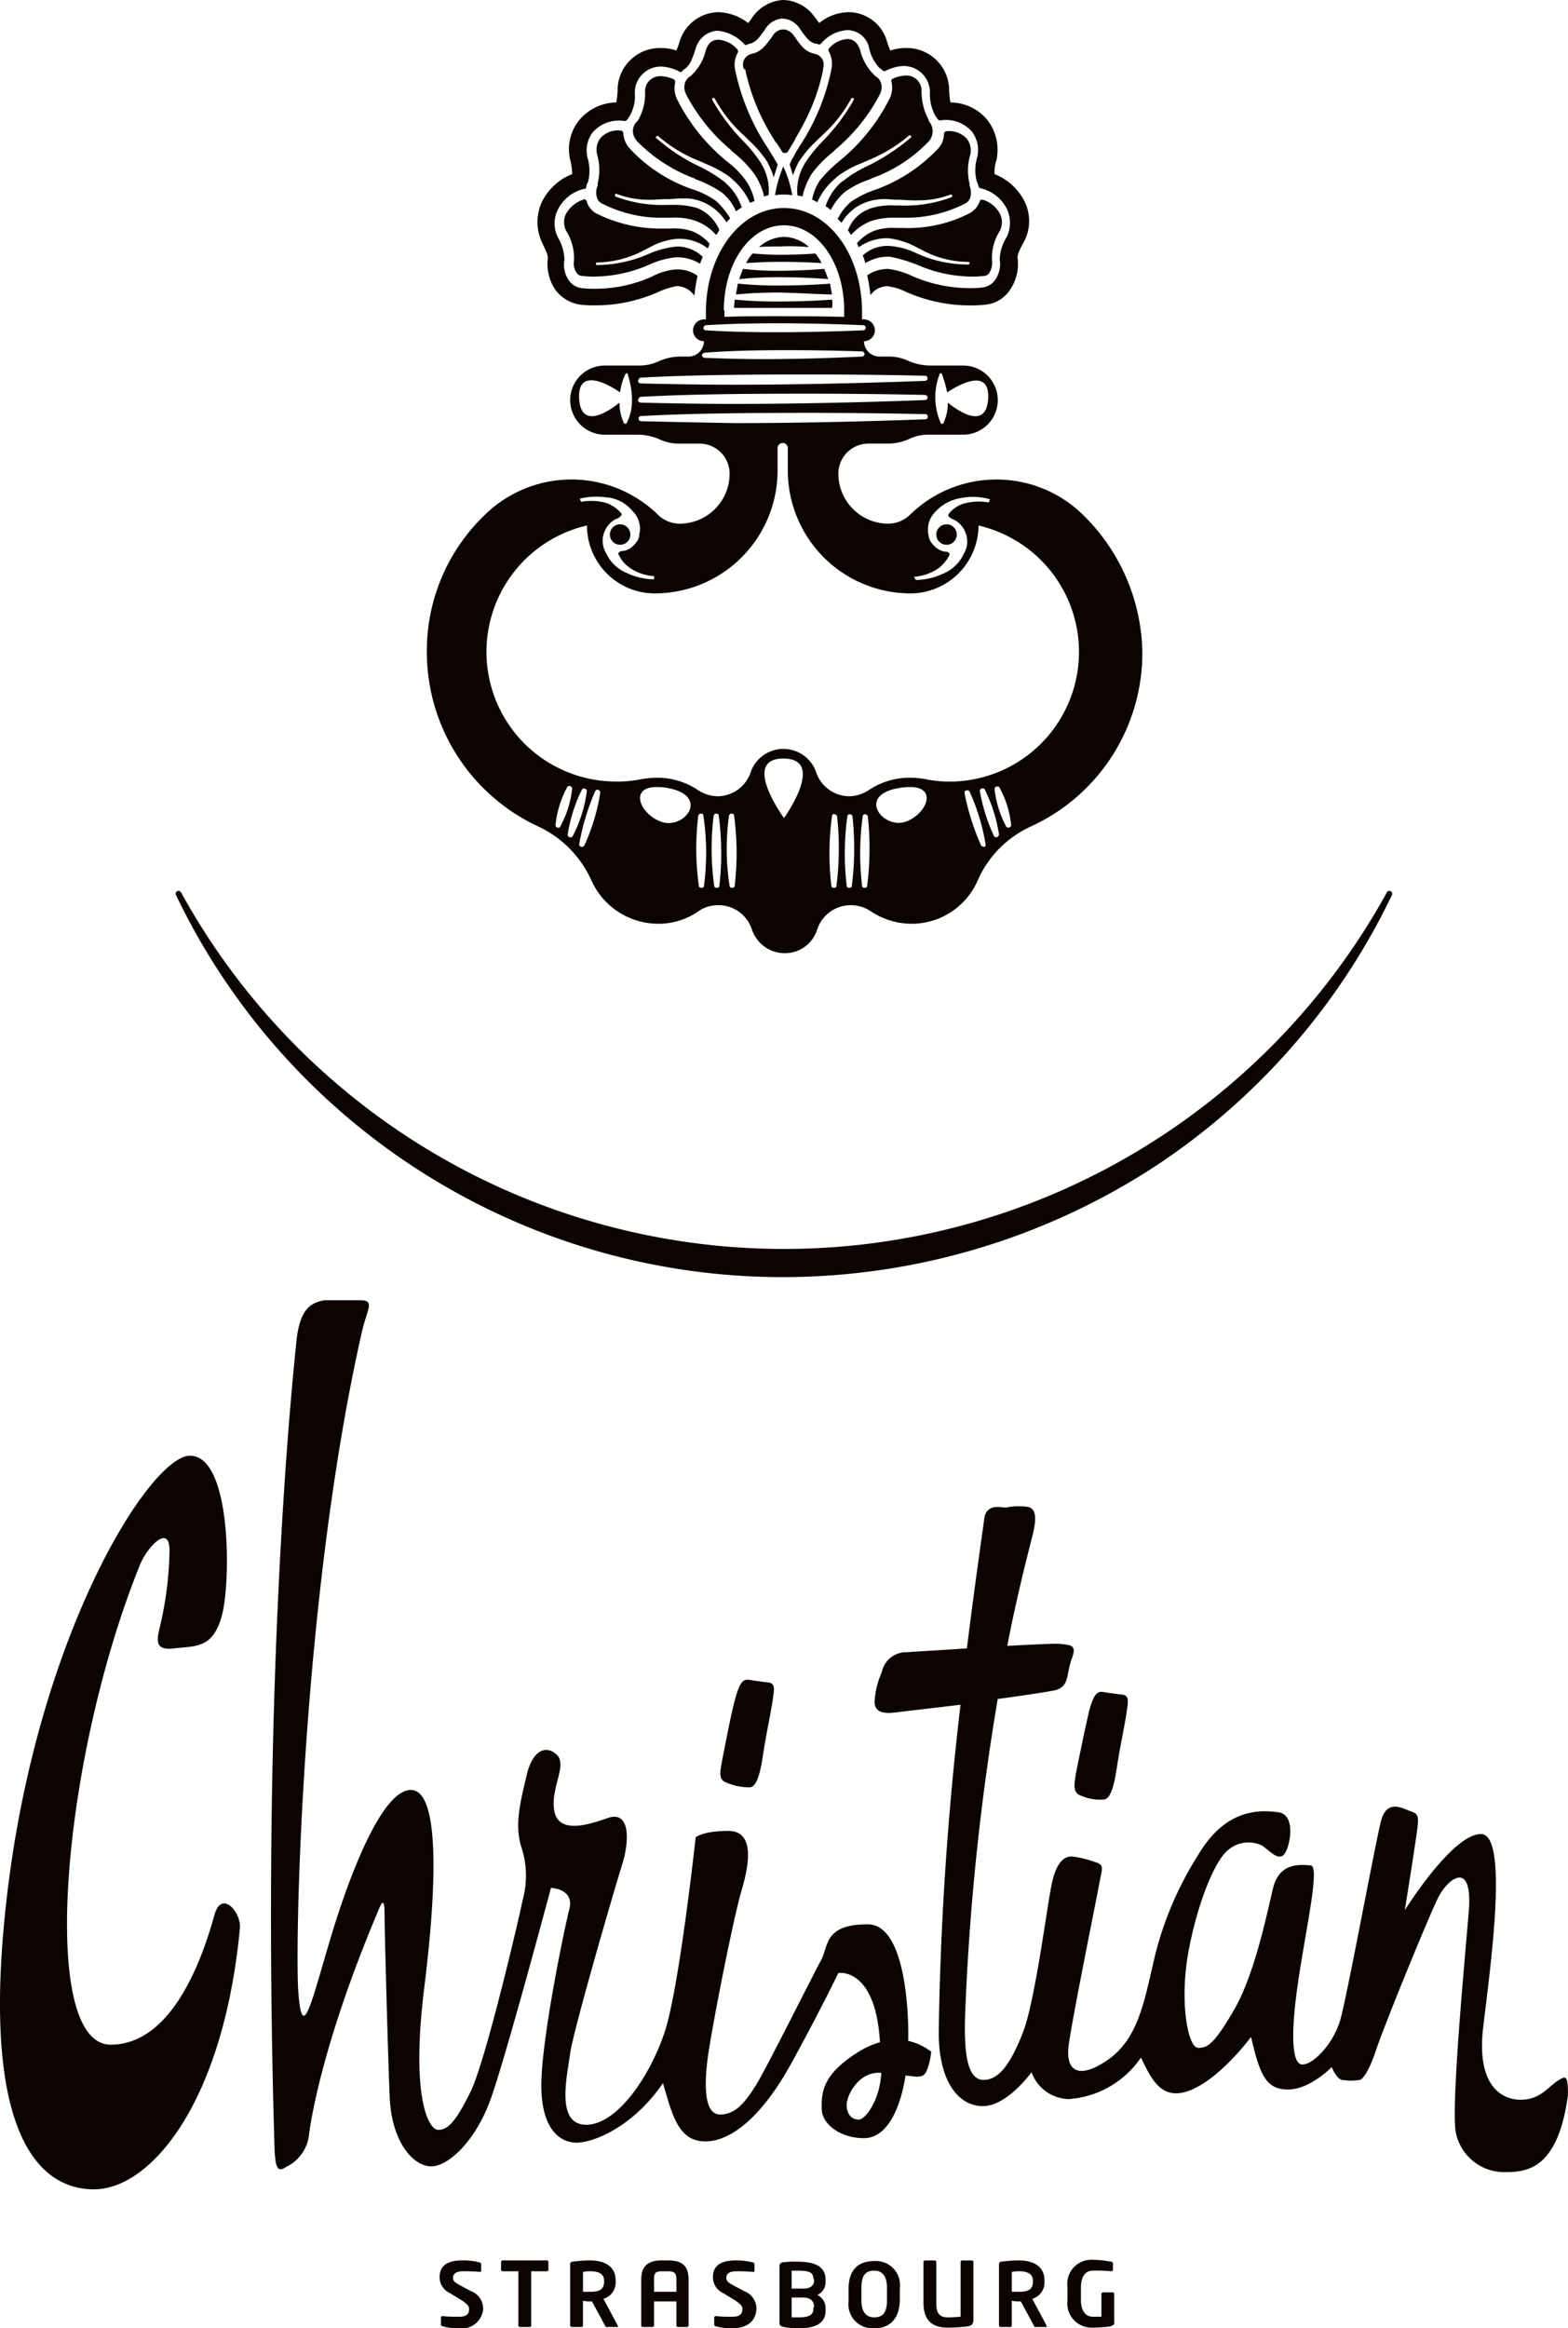 <svg xmlns="http://www.w3.org/2000/svg" viewBox="112 1943 150.987 224.151"><defs><style>.a{fill:#0c0400;}</style></defs><g transform="translate(111.987 1943.1)"><g transform="translate(42.345 217.456)"><path class="a" d="M70.549,359.533a5.549,5.549,0,0,1-1.541-.185.2.2,0,0,1-.185-.185v-.616a.163.163,0,0,1,.185-.185h0a12.885,12.885,0,0,0,1.541.062c.74,0,.986-.246.986-.74,0-.308-.185-.493-.74-.863l-1.109-.678A1.676,1.676,0,0,1,68.7,354.6c0-.924.555-1.6,2.157-1.6a6.2,6.2,0,0,1,1.664.185.2.2,0,0,1,.185.185v.616a.133.133,0,0,1-.123.123h0a15.022,15.022,0,0,0-1.664-.062c-.616,0-.924.247-.924.616,0,.308.123.431.678.74l1.048.555a1.808,1.808,0,0,1,1.171,1.726A2.05,2.05,0,0,1,70.549,359.533Z" transform="translate(-68.7 -352.938)"/><path class="a" d="M82.676,354.048H81.2v5.177a.163.163,0,0,1-.185.185h-.863a.163.163,0,0,1-.185-.185v-5.177H78.485a.163.163,0,0,1-.185-.185v-.678a.163.163,0,0,1,.185-.185h4.191a.163.163,0,0,1,.185.185v.678A.163.163,0,0,1,82.676,354.048Z" transform="translate(-72.383 -352.938)"/><path class="a" d="M93.661,359.41H92.613c-.123,0-.123-.062-.185-.185l-1.233-2.28h-.123a2.762,2.762,0,0,1-.74-.062v2.342a.163.163,0,0,1-.185.185h-.863a.163.163,0,0,1-.185-.185V353.37a.226.226,0,0,1,.247-.247A12.285,12.285,0,0,1,91.011,353c1.294,0,2.465.493,2.465,1.911v.062A1.643,1.643,0,0,1,92.3,356.7l1.356,2.527v.062C93.784,359.41,93.722,359.41,93.661,359.41Zm-1.294-4.437q0-.924-1.294-.924a2.762,2.762,0,0,0-.74.062v1.911h.74c.863,0,1.294-.247,1.294-.986Z" transform="translate(-76.527 -352.938)"/><path class="a" d="M104.637,359.41h-.863a.163.163,0,0,1-.185-.185v-2.28h-2.157v2.28a.163.163,0,0,1-.185.185h-.863a.163.163,0,0,1-.185-.185v-4.376c0-1.418.8-1.849,1.972-1.849h.616c1.171,0,1.972.37,1.972,1.849v4.376C104.761,359.348,104.7,359.41,104.637,359.41Zm-1.048-4.561c0-.616-.185-.8-.8-.8h-.616c-.616,0-.74.185-.74.8v1.171h2.157Z" transform="translate(-80.786 -352.938)"/><path class="a" d="M113.249,359.533a5.549,5.549,0,0,1-1.541-.185.2.2,0,0,1-.185-.185v-.616a.163.163,0,0,1,.185-.185h0a12.885,12.885,0,0,0,1.541.062c.74,0,.986-.246.986-.74,0-.308-.185-.493-.74-.863l-1.109-.678a1.676,1.676,0,0,1-.986-1.541c0-.924.555-1.6,2.157-1.6a6.2,6.2,0,0,1,1.664.185.2.2,0,0,1,.185.185v.616a.133.133,0,0,1-.123.123h0a15.023,15.023,0,0,0-1.664-.062c-.616,0-.924.247-.924.616,0,.308.123.431.678.74l1.048.555a1.808,1.808,0,0,1,1.171,1.726C115.529,358.608,114.975,359.533,113.249,359.533Z" transform="translate(-85.084 -352.938)"/><path class="a" d="M123.711,359.61a7.223,7.223,0,0,1-1.479-.123c-.308-.062-.431-.123-.431-.431v-5.362c0-.308.123-.431.37-.431a7.942,7.942,0,0,1,1.418-.062c1.541,0,2.65.431,2.65,1.726v.185a1.337,1.337,0,0,1-.8,1.294,1.373,1.373,0,0,1,.8,1.294v.123C126.3,359.117,125.251,359.61,123.711,359.61Zm1.356-4.746c0-.616-.37-.8-1.479-.8h-.616v1.726h1.109c.8,0,1.048-.37,1.048-.8v-.123Zm.062,2.712c0-.493-.247-.924-1.048-.924h-1.109v1.911h.678c1.109,0,1.418-.308,1.418-.863v-.123Z" transform="translate(-89.074 -353.015)"/><path class="a" d="M135.065,359.571a2.324,2.324,0,0,1-2.465-2.65V355.75c0-1.911,1.048-2.65,2.465-2.65a2.324,2.324,0,0,1,2.465,2.65v1.171C137.469,358.77,136.483,359.571,135.065,359.571Zm1.233-3.883c0-1.109-.431-1.664-1.233-1.664-.863,0-1.233.493-1.233,1.664v1.171c0,1.109.431,1.664,1.233,1.664.863,0,1.233-.493,1.233-1.664Z" transform="translate(-93.218 -352.977)"/><path class="a" d="M148.553,359.348a15.66,15.66,0,0,1-1.911.123c-1.356,0-2.342-.555-2.342-2.4v-3.883a.163.163,0,0,1,.185-.185h.863a.163.163,0,0,1,.185.185v3.883c0,.986.247,1.418,1.171,1.418.37,0,.863-.062,1.171-.062v-5.239a.163.163,0,0,1,.185-.185h.863a.163.163,0,0,1,.185.185v5.608C149.046,359.225,148.861,359.286,148.553,359.348Z" transform="translate(-97.707 -352.938)"/><path class="a" d="M160.661,359.41h-1.048c-.123,0-.123-.062-.185-.185l-1.233-2.28h-.123a2.762,2.762,0,0,1-.74-.062v2.342a.163.163,0,0,1-.185.185h-.863a.163.163,0,0,1-.185-.185V353.37a.226.226,0,0,1,.247-.247,12.285,12.285,0,0,1,1.664-.123c1.294,0,2.465.493,2.465,1.911v.062A1.643,1.643,0,0,1,159.3,356.7l1.356,2.527v.062C160.722,359.41,160.722,359.41,160.661,359.41Zm-1.294-4.437q0-.924-1.294-.924a2.762,2.762,0,0,0-.74.062v1.911h.74c.863,0,1.294-.247,1.294-.986Z" transform="translate(-102.235 -352.938)"/><path class="a" d="M170.929,359.31a12.328,12.328,0,0,1-1.849.123,2.335,2.335,0,0,1-2.28-2.65V355.55a2.316,2.316,0,0,1,2.342-2.65,10.054,10.054,0,0,1,1.849.185.163.163,0,0,1,.185.185v.555a.163.163,0,0,1-.185.185h0a13.517,13.517,0,0,0-1.787-.062c-.555,0-1.109.431-1.109,1.6v1.233c0,1.233.616,1.6,1.109,1.6h.863v-2.157a.163.163,0,0,1,.185-.185h.863a.163.163,0,0,1,.185.185v2.9C171.053,359.248,170.991,359.31,170.929,359.31Z" transform="translate(-106.34 -352.9)"/></g><path class="a" d="M18.309,227.3c-3.821,0-14.668,17.072-17.626,42.4-2.465,21.139,2.219,28.227,8.382,28.227,5.423,0,12.449-8.259,14.052-25.145.123-1.541-1.787-3.759-2.465-1.233C19.665,275.064,16.83,284,10.667,284,3.7,284,5.921,256.513,13.5,237.777c.678-1.664,2.9-4.068,2.835-1.233a34.153,34.153,0,0,1-.863,6.964c-.308,1.356-.74,2.588,1.294,2.342s3.759.062,4.622-3.2S22.315,227.3,18.309,227.3Z" transform="translate(0 -87.252)"/><g transform="translate(26.107 125.072)"><path class="a" d="M99.821,263.09c-4.253,0-3.759,2.1-4.5,3.451S90.145,276.772,89.1,278.5c-1.048,1.664-1.972,2.9-3.513,2.9s-1.6-2.9-1.048-6.348,2.342-12.573,3.143-15.284,1.171-5.67-1.294-5.67-3.143.616-3.143.616-1.6,14.73-3.02,18.859c-1.418,4.191-4.561,8.813-7.519,8.813s-1.849-4.622-1.541-6.9c.308-2.219,4.253-15.777,4.992-18.119s.8-5.3-1.418-4.5-4.746,1.418-5.115-.74,1.294-4.376.247-5.362-2.342-.431-2.9,1.972-1.171,4.561-.555,6.779a8.8,8.8,0,0,1,.185,5.177c-.678,3.2-3.636,15.593-4.992,18.428-1.356,2.773-2.157,3.759-3.143,3.759s-2.65-3.266-1.356-13.682,1.418-19.044-1.294-19.044-5.793,7.827-7.7,14.175S45.34,274.8,44.97,269.376c-.308-5.423.431-38.026,6.1-63.171.555-2.465,1.356-3.2-.185-3.2H47.5c-1.356.247-2.4.863-2.712,4.068s-3.451,32.233-2.1,77.408c.062,1.911.247,2.589,1.109,1.972a3.9,3.9,0,0,0,2.219-3.143c.247-1.911,1.541-9.429,6.656-21.509.308-.8.616-1.356.616.246s.308,13.127.493,17.626,2.342,6.718,4.006,6.718,4.253-2.465,5.67-6.348c1.418-3.821,5.855-20.461,5.855-20.461s2.219.062,1.787,1.972c-.493,1.911-2.65,12.326-2.712,16.825s1.849,5.732,3.39,5.732,5.362-1.417,8.32-5.732c.863,2.9,1.418,5.608,4.068,5.608s5.608-2.65,8.259-7.457,4.561-8.752,4.561-8.752,3.575-.616,4.006,6.656a9.33,9.33,0,0,0-1.849.8c-3.883,2.342-3.759,4.191-3.759,5.67.062,1.479,1.849,2.773,4.068,2.773s3.513-2.835,4.006-6.04c1.418.185,1.787.247,2.1-.616a7.189,7.189,0,0,0,.37-1.664,5.61,5.61,0,0,0-2.219-1.048C103.766,273.136,103.766,263.09,99.821,263.09Zm-.863,18.8c-.678,0-1.171-.493-1.171-1.418s1.171-3.266,3.328-3.082C100.992,280.038,99.575,281.887,98.959,281.887Z" transform="translate(-42.352 -203)"/><path class="a" d="M113.2,272.218a5.572,5.572,0,0,0,2.219.431c.555-.062.924-.986,1.233-3.02.308-2.1.863-4.561.986-5.67.185-1.109.062-1.356-.555-1.417s-1.787-.247-1.787-.247c-.555-.062-.863.247-1.294,1.787s-1.048,4.869-1.294,6.1C112.584,271.047,112.275,271.91,113.2,272.218Z" transform="translate(-69.289 -225.749)"/><path class="a" d="M168.512,274.18a4.5,4.5,0,0,0,2.219.37c.555-.062.924-.986,1.233-3.02.308-2.1.863-4.561.986-5.67.185-1.109.062-1.356-.555-1.418s-1.787-.247-1.787-.247c-.555-.062-.863.247-1.294,1.787-.37,1.541-1.048,4.869-1.294,6.1C167.9,273.009,167.65,273.872,168.512,274.18Z" transform="translate(-90.52 -226.478)"/><path class="a" d="M202.387,290.54c-.924.616-1.664,1.787-3.513,1.787s-4.191-1.356-3.636-6.718c.616-5.362,2.588-18.859-.185-18.859s-7.334,7.334-7.334,7.334,1.109-6.9,1.233-8.074-.062-1.233-.74-1.479-2.219-1.171-2.773.924-3.266,16.887-3.944,19.229c-.678,2.28-2.589,4.253-3.636,4.253-.986,0-1.171-2.712-.431-7.827s2.157-11.278,1.233-11.34-3.02-.37-3.636,2.219-1.787,8.32-3.759,11.71-2.588,3.636-3.451,3.636c-.924,0-1.787-4.068-.986-8.936.863-4.93,2.65-9.245,3.944-10.169a2.99,2.99,0,0,1,3.2-.37c.74.493,1.356,1.294,1.972.986s1.479-3.883-.37-4.191c-1.849-.247-5.115-.37-7.765,4.129a32.792,32.792,0,0,0-4.376,10.662c-.863,3.759-1.541,7.088-4.253,9s-4.191,1.294-3.821-1.417,2.712-14.237,2.958-15.593.493-1.726-.37-1.972a10.071,10.071,0,0,0-2.28-.555c-.616,0-1.479.308-1.972,2.773s-1.6,11.278-2.773,14.237-2.28,4.5-3.759,4.5-1.911-2.219-1.787-6.163a236.229,236.229,0,0,1,3.143-30.507c2.712-.37,5.115-.74,5.608-.863,1.294-.431.986-1.418,1.479-2.9.555-1.418.062-1.418-1.048-1.541-.431-.062-2.588.062-5.115.185.616-3.266,1.418-6.656,2.28-10.046.431-1.6.74-3.143-.308-3.328a5.9,5.9,0,0,0-2.1.062c-.493,0-1.911-.431-2.1,1.109-.062.616-.8,5.485-1.664,12.449-2.712.185-5.115.308-5.793.37a2.383,2.383,0,0,0-2.4,1.911,8.473,8.473,0,0,0-.678,2.589c-.185,1.417,1.048,1.417,2.034,1.294.431-.062,3.143-.37,6.225-.74a304.736,304.736,0,0,0-2.1,31.555c0,4.746,1.911,7.088,4.253,7.088s4.684-3.266,4.684-3.266a3.9,3.9,0,0,0,3.575,2.589,9.172,9.172,0,0,0,6.964-4.006c.924,1.972,1.726,3.451,3.39,3.451,1.726,0,4.376-1.787,7.211-5.423.863,3.759,1.479,5.054,3.575,5.054s4.191-2.157,4.191-2.157.431,1.109.986,1.233a5.387,5.387,0,0,0,1.726,0c.247-.062.8-.678,1.479-2.65.616-1.972,5.177-13.189,6.1-14.976s3.328-3.636,2.9,1.479-1.726,18.859-1.233,21.263a4.759,4.759,0,0,0,4.869,3.76c2.219,0,4.992-.555,5.917-7.4C203.434,289.924,203.25,289.985,202.387,290.54Z" transform="translate(-78.541 -215.351)"/></g><g transform="translate(16.929 85.666)"><path class="a" d="M85.972,176.248a64.777,64.777,0,0,1-58.487-36.794.276.276,0,0,1,.493-.247,66.256,66.256,0,0,0,116.112,0,.276.276,0,0,1,.493.247A64.794,64.794,0,0,1,121.1,166.018,65.74,65.74,0,0,1,85.972,176.248Z" transform="translate(-27.461 -139.061)"/></g><g transform="translate(41.113 -0.1)"><g transform="translate(10.652)"><path class="a" d="M116.6,7.273a.934.934,0,0,1,.678-.431h.062c.062,0,.062,0,.123-.062h.062a4.229,4.229,0,0,0,1.787-1.726,1.072,1.072,0,0,1,.863-.555h0a1.358,1.358,0,0,1,.924.555c.678.986,1.048,1.479,1.787,1.726h0c.062,0,.123.062.185.062h.062a1.172,1.172,0,0,1,.678.431,1.109,1.109,0,0,1,.123.986v.185a19.759,19.759,0,0,1-2.157,5.67c-.185.37-.431.74-.555.986v.062c-.062.062-.062.123-.123.185l-.555.924c-.062.062-.123.123-.185.123h0c-.062,0-.185-.062-.185-.123-.185-.247-.308-.555-.493-.8l-.062-.062a.06.06,0,0,0-.062-.062,5.684,5.684,0,0,0-.308-.493,20.3,20.3,0,0,1-2.589-6.348V8.444c0-.062,0-.123-.062-.123A.924.924,0,0,1,116.6,7.273Z" transform="translate(-96.435 -1.665)"/><path class="a" d="M116.345,8.444v.062a20.3,20.3,0,0,0,2.588,6.348c.123.185.185.308.308.493a.06.06,0,0,0,.062.062l.062.062c.185.308.37.555.493.8.062.062.123.123.185.123h0c.062,0,.185-.062.185-.123l.555-.924c.062-.062.062-.123.123-.185V15.1a7.036,7.036,0,0,0,.555-.986,19.029,19.029,0,0,0,2.157-5.67V8.259a1.685,1.685,0,0,0-.123-.986.934.934,0,0,0-.678-.431h-.062c-.062,0-.123-.062-.185-.062h0a4.228,4.228,0,0,1-1.787-1.726,1.087,1.087,0,0,0-.924-.555h0a1.246,1.246,0,0,0-.863.555c-.678.986-1.109,1.479-1.787,1.726h-.062c-.062,0-.062,0-.123.062h-.062a1.172,1.172,0,0,0-.678.431,1.109,1.109,0,0,0-.123.986C116.283,8.383,116.345,8.383,116.345,8.444Z" transform="translate(-96.305 -1.665)"/><path class="a" d="M115.544,19.351a7.878,7.878,0,0,0-.555-1.356.215.215,0,0,0-.062-.123,10.784,10.784,0,0,0-1.726-2.034l-.431-.431a13.344,13.344,0,0,1-2.9-3.636.226.226,0,0,0-.185-.062c-.062,0-.062.062-.062.123v.062a19.122,19.122,0,0,0,3.082,4.068,13.063,13.063,0,0,1,1.664,2.1.215.215,0,0,0,.062.123,4.922,4.922,0,0,1,.616,2.9,1.143,1.143,0,0,0-.431.123,6.184,6.184,0,0,0-.924-2.157,10.863,10.863,0,0,0-2.034-2.1c-.062-.062-.185-.123-.247-.247a17.446,17.446,0,0,1-4.314-5.362h0a1.46,1.46,0,0,1-.123-.986,1.148,1.148,0,0,1,.555-.74.06.06,0,0,0,.062-.062l.062-.062a.06.06,0,0,0,.062-.062,4.679,4.679,0,0,0,1.294-2.342c.308-.863.8-.986,1.233-.986a2.659,2.659,0,0,1,1.787.924.271.271,0,0,1,.062.308,2.361,2.361,0,0,0-.247,1.726,21.438,21.438,0,0,0,3.082,7.4c.308.493.616.986.863,1.418.062.123.123.185.123.308Z" transform="translate(-92.792 -2.279)"/><path class="a" d="M100.444,34.091a5.433,5.433,0,0,0-2.034-.247h-.678a13.742,13.742,0,0,1-6.41-1.418,1.88,1.88,0,0,1-.986-1.171c0-.062-.062-.123-.123-.185s-.123-.062-.247,0A2.968,2.968,0,0,0,88.3,32.489a1.824,1.824,0,0,0,.062,1.6,4.952,4.952,0,0,1,.74,2.773v.062A1.52,1.52,0,0,0,89.35,38.1a.647.647,0,0,0,.555.308,8.68,8.68,0,0,0,1.233.062,13.428,13.428,0,0,0,5.115-1.109,8.2,8.2,0,0,1,2.588-.74,4.134,4.134,0,0,1,2.4.616c.062-.247.185-.431.247-.678a3.569,3.569,0,0,0-2.4-.986h-.062a8.846,8.846,0,0,0-2.65.678,12.742,12.742,0,0,1-4.992,1.109h-.062a.133.133,0,0,1-.123-.123h0a.133.133,0,0,1,.123-.123h.062a10.036,10.036,0,0,0,4.561-1.233l.37-.185a6.636,6.636,0,0,1,2.712-.863h.185a4.423,4.423,0,0,1,2.773.924c.062-.123.123-.308.185-.431A4.252,4.252,0,0,0,100.444,34.091Z" transform="translate(-85.58 -11.842)"/><path class="a" d="M123.708,19.127a9.48,9.48,0,0,1,.493-1.171.215.215,0,0,1,.062-.123,10.784,10.784,0,0,1,1.726-2.034l.123-.123.308-.308a13.344,13.344,0,0,0,2.9-3.636.226.226,0,0,1,.185-.062c.062,0,.062.062.062.123v.062a19.123,19.123,0,0,1-3.082,4.068,13.062,13.062,0,0,0-1.664,2.1.215.215,0,0,1-.062.123,4.923,4.923,0,0,0-.616,2.9c.185.062.37.062.493.123,0-.123.062-.185.062-.308A7.273,7.273,0,0,1,125.5,19a10.862,10.862,0,0,1,2.034-2.1l.247-.247A17.447,17.447,0,0,0,132.09,11.3h0a1.461,1.461,0,0,0,.123-.986,1.148,1.148,0,0,0-.555-.74.06.06,0,0,1-.062-.062l-.062-.062a.06.06,0,0,1-.062-.062,4.872,4.872,0,0,1-1.294-2.342c-.308-.863-.8-1.048-1.233-1.048a2.572,2.572,0,0,0-1.726.863.271.271,0,0,0-.062.308,2.524,2.524,0,0,1,.247,1.787,20.9,20.9,0,0,1-3.082,7.4l-.062.123a6.157,6.157,0,0,0-.493.863,2.744,2.744,0,0,0-.37.74Z" transform="translate(-99.107 -2.241)"/><path class="a" d="M104.71,27.075a8.279,8.279,0,0,0-2.219-1.109,14.787,14.787,0,0,1-6.04-3.883,2.365,2.365,0,0,1-.678-1.541.265.265,0,0,0-.247-.247,2.248,2.248,0,0,0-1.972.74,1.874,1.874,0,0,0-.308,1.541,5.329,5.329,0,0,1,.062,2.773V25.6a1.547,1.547,0,0,0-.062,1.171.713.713,0,0,0,.308.431h0c.062.062.123.123.185.123a12.491,12.491,0,0,0,5.978,1.356h.678a5.99,5.99,0,0,1,2.342.308,4.738,4.738,0,0,1,1.972,1.356,2.163,2.163,0,0,0,.308-.493,3.964,3.964,0,0,0-1.972-2.034.215.215,0,0,1-.123-.062,8.2,8.2,0,0,0-2.465-.308h-.493a12.628,12.628,0,0,1-4.93-.8c-.062,0-.062-.062-.062-.123v-.062a.118.118,0,0,1,.185-.062,8.878,8.878,0,0,0,3.143.555c.555,0,1.109-.062,1.6-.062h.37a10.447,10.447,0,0,1,1.356-.062,3.852,3.852,0,0,1,1.541.247c.062,0,.123.062.185.062a4.893,4.893,0,0,1,2.342,1.972l.37-.37A7.564,7.564,0,0,0,104.71,27.075Z" transform="translate(-87.504 -7.722)"/><path class="a" d="M108.019,20.059a18.308,18.308,0,0,1-4.807-5.917,2.45,2.45,0,0,1-.247-1.726c0-.123,0-.247-.123-.308a3.291,3.291,0,0,0-1.233-.308,1.455,1.455,0,0,0-1.541,1.541,5.042,5.042,0,0,1-.678,2.712.06.06,0,0,1-.062.062h0a.06.06,0,0,1-.062.062,1.3,1.3,0,0,0-.123,1.664c.062.062.062.123.123.185a15.026,15.026,0,0,0,5.608,3.636l.062.062a11.525,11.525,0,0,1,2.465,1.233,4.66,4.66,0,0,1,1.418,1.849l.555-.37a5.207,5.207,0,0,0-1.541-2.342l-.123-.123a14.186,14.186,0,0,0-2.28-1.418,17.468,17.468,0,0,1-4.253-2.773c-.062,0-.062-.062-.062-.123s0-.062.062-.062a.116.116,0,0,1,.185,0,13.705,13.705,0,0,0,4.006,2.4l.555.247a10.819,10.819,0,0,1,2.342,1.294l.123.123A6.437,6.437,0,0,1,110.177,24c.123-.062.308-.123.431-.185a5.254,5.254,0,0,0-.8-1.911A8.367,8.367,0,0,0,108.019,20.059Z" transform="translate(-89.705 -4.466)"/><path class="a" d="M134.166,29.023a7.414,7.414,0,0,1,2.342-.308h.678a12.353,12.353,0,0,0,5.978-1.356c.062-.062.123-.062.185-.123h0a1.106,1.106,0,0,0,.308-.431,1.908,1.908,0,0,0-.062-1.171v-.185h0a5.329,5.329,0,0,1,.062-2.773,1.874,1.874,0,0,0-.308-1.541,2.319,2.319,0,0,0-1.972-.74.265.265,0,0,0-.247.247,2.1,2.1,0,0,1-.678,1.541,15.49,15.49,0,0,1-6.04,3.883,9.321,9.321,0,0,0-2.219,1.109,5.035,5.035,0,0,0-1.294,1.664l.37.37a4.582,4.582,0,0,1,2.342-1.972c.062,0,.123-.062.185-.062a5.373,5.373,0,0,1,1.541-.247c.431,0,.863.062,1.294.062H137a13.4,13.4,0,0,0,1.6.062,8.637,8.637,0,0,0,3.143-.555.226.226,0,0,1,.185.062v.062a.215.215,0,0,1-.062.123,12.628,12.628,0,0,1-4.93.8h-.493a6.623,6.623,0,0,0-2.465.308.215.215,0,0,0-.123.062,3.383,3.383,0,0,0-1.972,2.034c.123.123.185.308.308.431A4.946,4.946,0,0,1,134.166,29.023Z" transform="translate(-101.985 -7.761)"/><path class="a" d="M130.956,19.437A5.45,5.45,0,0,0,128,16.664a3.517,3.517,0,0,1,.185-1.356,4.726,4.726,0,0,0-.8-3.759,4.645,4.645,0,0,0-3.636-1.787,8.092,8.092,0,0,1-.123-1.171,4.075,4.075,0,0,0-4.129-4.068,4.479,4.479,0,0,0-1.541.247c-.062-.185-.185-.431-.308-.863a3.865,3.865,0,0,0-3.7-2.835,4.611,4.611,0,0,0-2.835,1.048,4.914,4.914,0,0,0-.37-.493A3.869,3.869,0,0,0,107.721-.1H107.6a3.855,3.855,0,0,0-2.958,1.726,5,5,0,0,1-.37.493,4.919,4.919,0,0,0-2.9-1.048,3.979,3.979,0,0,0-3.7,2.835c-.123.431-.247.678-.308.863a4.479,4.479,0,0,0-1.541-.247A4.075,4.075,0,0,0,91.7,8.59a8.094,8.094,0,0,1-.123,1.171,4.741,4.741,0,0,0-3.636,1.787,4.454,4.454,0,0,0-.8,3.759,5.844,5.844,0,0,1,.185,1.356,5.45,5.45,0,0,0-2.958,2.773,4.655,4.655,0,0,0,.123,3.944c.431.924.493,1.109.493,1.356a4.455,4.455,0,0,0,.74,3.082,3.643,3.643,0,0,0,2.4,1.418A11.876,11.876,0,0,0,89.6,29.3,14.957,14.957,0,0,0,95.642,28a7.646,7.646,0,0,1,1.726-.555h.123a2.1,2.1,0,0,1,1.6.924,17.675,17.675,0,0,1,.308-1.911,3.257,3.257,0,0,0-1.972-.616h-.123a5.939,5.939,0,0,0-2.28.678A13.39,13.39,0,0,1,89.6,27.7a10.447,10.447,0,0,1-1.356-.062,1.748,1.748,0,0,1-1.233-.74,2.637,2.637,0,0,1-.431-1.972h0a4.456,4.456,0,0,0-.616-2.157,2.935,2.935,0,0,1-.062-2.588,3.773,3.773,0,0,1,2.588-2.1.163.163,0,0,0,.185-.185,1.612,1.612,0,0,1,.185-.493h0a4.33,4.33,0,0,0-.062-2.342,2.894,2.894,0,0,1,.493-2.4,3.35,3.35,0,0,1,3.082-1.109.32.32,0,0,0,.247-.123c.062-.123.185-.247.247-.37h0a3.787,3.787,0,0,0,.493-2.219A2.5,2.5,0,0,1,95.888,6.31a4.122,4.122,0,0,1,1.787.493.152.152,0,0,0,.247-.062,1.082,1.082,0,0,1,.308-.247h0c.431-.37.616-.74.986-1.911a2.325,2.325,0,0,1,2.1-1.726A4,4,0,0,1,103.9,4.153c.062.062.185.123.247.062s.185-.062.308-.123h.062c.493-.185.74-.431,1.418-1.418a2.1,2.1,0,0,1,1.6-.986,2.124,2.124,0,0,1,1.726.986c.678.986.924,1.233,1.418,1.418h.062c.123,0,.185.062.308.062.062.062.185,0,.247-.062A3.608,3.608,0,0,1,113.823,2.8a2.146,2.146,0,0,1,2.1,1.726,4.012,4.012,0,0,0,.986,1.911h0a1.082,1.082,0,0,1,.308.247.371.371,0,0,0,.247.062,4.122,4.122,0,0,1,1.787-.493,2.537,2.537,0,0,1,2.527,2.527,4.341,4.341,0,0,0,.493,2.219h0c.062.123.185.247.247.37a.32.32,0,0,0,.247.123,3.35,3.35,0,0,1,3.082,1.109,2.993,2.993,0,0,1,.493,2.4,4.33,4.33,0,0,0-.062,2.342h0a4.243,4.243,0,0,1,.185.493.2.2,0,0,0,.185.185h0a3.773,3.773,0,0,1,2.588,2.1,3.165,3.165,0,0,1-.062,2.588,4.348,4.348,0,0,0-.678,2.157h0a2.7,2.7,0,0,1-.431,1.972,1.748,1.748,0,0,1-1.233.74,9.986,9.986,0,0,1-1.356.062,13.939,13.939,0,0,1-5.424-1.171,7.765,7.765,0,0,0-2.28-.678h-.123a3.52,3.52,0,0,0-1.911.616,17.674,17.674,0,0,1,.308,1.911,2.022,2.022,0,0,1,1.6-.863h.062a5.654,5.654,0,0,1,1.787.555,15.219,15.219,0,0,0,6.04,1.294,11.876,11.876,0,0,0,1.479-.062,3.231,3.231,0,0,0,2.465-1.418,4.455,4.455,0,0,0,.74-3.082c0-.247,0-.431.493-1.356A4.261,4.261,0,0,0,130.956,19.437Z" transform="translate(-83.983 0.1)"/><path class="a" d="M139.755,37.386A13.428,13.428,0,0,0,144.87,38.5a8.26,8.26,0,0,0,1.233-.062.647.647,0,0,0,.555-.308,1.837,1.837,0,0,0,.247-1.171v-.062a4.832,4.832,0,0,1,.74-2.773,1.838,1.838,0,0,0,.062-1.6,2.777,2.777,0,0,0-1.664-1.418h-.185a.133.133,0,0,0-.123.123h0a2.088,2.088,0,0,1-.986,1.171,13.006,13.006,0,0,1-6.41,1.418h-.678a5.432,5.432,0,0,0-2.034.247,4.251,4.251,0,0,0-1.726,1.233l.185.37a4.683,4.683,0,0,1,2.65-.863h.185a7.72,7.72,0,0,1,2.712.863l.37.185a9.519,9.519,0,0,0,4.561,1.233h.062a.133.133,0,0,1,.123.123h0a.133.133,0,0,1-.123.123h-.062a11.736,11.736,0,0,1-4.992-1.109,7.025,7.025,0,0,0-2.65-.678h-.185a3.5,3.5,0,0,0-2.28.924,3.474,3.474,0,0,1,.247.74,4.134,4.134,0,0,1,2.4-.616A14.466,14.466,0,0,1,139.755,37.386Z" transform="translate(-103.136 -11.871)"/><path class="a" d="M130.043,22.917a8.407,8.407,0,0,1,2.465-1.233l.062-.062a14.138,14.138,0,0,0,5.608-3.636c.062-.062.123-.123.123-.185a1.471,1.471,0,0,0-.123-1.664l-.062-.062v-.123a5.665,5.665,0,0,1-.678-2.712A1.455,1.455,0,0,0,135.9,11.7a3.291,3.291,0,0,0-1.233.308.225.225,0,0,0-.123.308,2.45,2.45,0,0,1-.247,1.726,18.308,18.308,0,0,1-4.807,5.917,13.074,13.074,0,0,0-1.849,1.849,4.863,4.863,0,0,0-.74,1.849,1.845,1.845,0,0,1,.493.247,6.437,6.437,0,0,1,1.787-2.342l.123-.123a9.542,9.542,0,0,1,2.342-1.294l.555-.247a14.54,14.54,0,0,0,4.006-2.4.116.116,0,0,1,.185,0l.062.062c0,.062,0,.062-.062.123a20.161,20.161,0,0,1-4.253,2.773,10.862,10.862,0,0,0-2.28,1.418c-.062,0-.062.062-.123.062h0a5.376,5.376,0,0,0-1.541,2.342,3.419,3.419,0,0,1,.493.37A5.994,5.994,0,0,1,130.043,22.917Z" transform="translate(-100.45 -4.428)"/></g><g transform="translate(0 20.03)"><circle class="a" cx="0.986" cy="0.986" r="0.986" transform="translate(17.626 30.446)"/><path class="a" d="M123.872,40.424a6,6,0,0,0-.616-.924c-.8.062-2.034.123-3.451.123h0c-.924,0-1.787-.062-2.588-.123a3.454,3.454,0,0,0-.616.924c.924-.062,2.034-.123,3.2-.123C121.469,40.3,123.01,40.363,123.872,40.424Z" transform="translate(-85.846 -35.124)"/><path class="a" d="M124.067,42.886c-.123-.37-.247-.678-.37-.986-.74.062-2.527.185-4.437.185h0a27.37,27.37,0,0,1-3.39-.185c-.123.308-.247.678-.37.986a36.857,36.857,0,0,1,3.944-.185C121.478,42.7,123.327,42.824,124.067,42.886Z" transform="translate(-85.424 -36.045)"/><path class="a" d="M124.129,46.7c-.74.062-2.835.185-5.177.185h0a41.053,41.053,0,0,1-4.191-.185c0,.247-.062.555-.062.8h9.429A1.753,1.753,0,0,0,124.129,46.7Z" transform="translate(-85.117 -37.887)"/><path class="a" d="M124.245,45.248c-.062-.37-.123-.678-.185-1.048-.616.062-2.65.185-4.93.185h0a36.054,36.054,0,0,1-3.944-.185c-.062.308-.123.678-.185,1.048a42.351,42.351,0,0,1,4.253-.185C121.471,45.124,123.443,45.248,124.245,45.248Z" transform="translate(-85.232 -36.928)"/><circle class="a" cx="0.986" cy="0.986" r="0.986" transform="translate(49.058 30.446)"/><path class="a" d="M129.748,61.8a11.914,11.914,0,0,0-16.455.062,3.026,3.026,0,0,1-2.157.924,4.813,4.813,0,0,1-4.807-4.807,2.893,2.893,0,0,1,2.9-2.9h1.911a5.132,5.132,0,0,0,1.972-.431,4.383,4.383,0,0,1,1.972-.431h3.266a3.328,3.328,0,0,0,0-6.656H115.08a5.4,5.4,0,0,1-1.972-.431,4.383,4.383,0,0,0-1.972-.431h-.863a1.5,1.5,0,0,1-1.479-1.479,1.048,1.048,0,0,0,0-2.1h-.185v-.678c0-5.67-3.328-10.046-7.519-10.046s-7.519,4.437-7.519,10.046v.678h-.185a1.048,1.048,0,1,0,0,2.1A1.5,1.5,0,0,1,91.907,46.7h-.863a5.132,5.132,0,0,0-1.972.431,4.383,4.383,0,0,1-1.972.431H83.833a3.328,3.328,0,0,0,0,6.656H87.1a5.4,5.4,0,0,1,1.972.431,4.383,4.383,0,0,0,1.972.431h1.911a2.893,2.893,0,0,1,2.9,2.9,4.813,4.813,0,0,1-4.807,4.807,3.026,3.026,0,0,1-2.157-.924A11.914,11.914,0,0,0,72.432,61.8,18.126,18.126,0,0,0,66.7,75.172,18.543,18.543,0,0,0,77.424,91.935a10.456,10.456,0,0,1,5.115,5.177,7.063,7.063,0,0,0,6.41,4.191,6.667,6.667,0,0,0,3.944-1.233,3.318,3.318,0,0,1,1.911-.555,3.387,3.387,0,0,1,3.2,2.342,3.334,3.334,0,0,0,3.143,2.28,3.256,3.256,0,0,0,3.143-2.28,3.387,3.387,0,0,1,3.2-2.342,3.46,3.46,0,0,1,1.911.555,7.124,7.124,0,0,0,3.944,1.233,6.932,6.932,0,0,0,6.41-4.191,10.215,10.215,0,0,1,5.115-5.177A18.373,18.373,0,0,0,135.6,75.172,18.957,18.957,0,0,0,129.748,61.8ZM116.066,48.424a.123.123,0,1,1,.247,0,11.938,11.938,0,0,1,.493,1.726c1.294-.863,4.129-2.342,3.944.616-.185,2.9-2.65,1.356-3.883.37a4.383,4.383,0,0,1-.431,1.972c0,.062-.062.062-.123.062h0c-.062,0-.123,0-.123-.062A6.155,6.155,0,0,1,116.066,48.424ZM85.929,53.108c0,.062-.062.062-.123.062h0a.215.215,0,0,1-.123-.062,4.567,4.567,0,0,1-.431-1.972c-1.233.986-3.7,2.527-3.883-.37-.185-3.02,2.712-1.479,3.944-.616a5.326,5.326,0,0,1,.493-1.726c0-.062.123-.123.123-.123a.133.133,0,0,1,.123.123C86.052,48.486,87.038,51.136,85.929,53.108ZM113.6,67.9a4.777,4.777,0,0,0,2.342-.8,3.59,3.59,0,0,0,1.048-1.233c.062-.123.062-.185,0-.247s-.123-.123-.185-.123A1.735,1.735,0,0,1,115.635,65h0a2.413,2.413,0,0,1-.493-.616,1.161,1.161,0,0,1-.123-.493,1.049,1.049,0,0,1-.062-.431,2.4,2.4,0,0,1,.74-1.849,4.169,4.169,0,0,1,2.465-1.294,5.92,5.92,0,0,1,2.773.123l-.123.308a5.311,5.311,0,0,0-2.465.123,2.92,2.92,0,0,0-1.356.924c-.062.123-.123.185-.062.247s.062.123.185.185l.185.123c.062,0,.123.062.185.062a2.338,2.338,0,0,1,1.109,1.294,2.262,2.262,0,0,1-.185,1.972,3.74,3.74,0,0,1-1.972,1.911,6.342,6.342,0,0,1-2.65.616ZM95.3,42.261c0-4.561,2.527-8.2,5.793-8.2,3.2,0,5.793,3.575,5.793,8.2v.616h-.123c-2.1-.062-4.314-.062-6.656-.062-1.664,0-3.2,0-4.746.062v-.616Zm-1.726,1.418c1.911-.123,4.253-.185,6.9-.185,4.376,0,8.2.185,8.259.185a.247.247,0,0,1,0,.493c-.062,0-4.006.185-8.505.185h0c-2.527,0-4.807-.062-6.656-.185a.265.265,0,0,1-.247-.247C93.386,43.8,93.448,43.678,93.571,43.678Zm-.123,2.65c2.219-.185,4.93-.247,8.074-.247,3.883,0,7.088.123,7.088.123a.247.247,0,0,1,0,.493c-.062,0-4.622.247-9.491.247h0c-2.157,0-4.006-.062-5.67-.123a.265.265,0,0,1-.247-.247C93.2,46.452,93.263,46.39,93.448,46.329Zm-6.163,2.4c4.314-.247,9.738-.308,16.086-.308,6.286,0,11.217.123,11.278.123a.247.247,0,1,1,0,.493c-.062,0-9.06.37-18.366.37h0c-3.39,0-6.41-.062-9-.123a.265.265,0,0,1-.247-.247C87.1,48.855,87.161,48.732,87.285,48.732Zm0,1.849c4.314-.247,9.738-.308,16.086-.308,6.286,0,11.278.123,11.278.123a.247.247,0,1,1,0,.493c-.062,0-9.06.37-18.366.37h0c-3.39,0-6.41-.062-9-.123a.265.265,0,0,1-.247-.247C87.1,50.7,87.161,50.581,87.285,50.581Zm.062,2.342a.247.247,0,1,1,0-.493c4.314-.247,9.738-.308,16.086-.308,6.286,0,11.217.123,11.278.123a.247.247,0,0,1,0,.493c-.062,0-9.06.37-18.366.37h0C92.955,53.046,89.935,52.985,87.346,52.923Zm-3.328,7.334a3.6,3.6,0,0,1,2.465,1.294,2.4,2.4,0,0,1,.74,1.849c0,.123-.062.308-.062.431a1.45,1.45,0,0,1-.123.493,2.413,2.413,0,0,1-.493.616h0a1.632,1.632,0,0,1-1.171.493c-.062.062-.123.062-.185.123a.187.187,0,0,0,0,.247,3.112,3.112,0,0,0,1.048,1.233,4.558,4.558,0,0,0,2.342.8v.308a6.139,6.139,0,0,1-2.65-.616,3.74,3.74,0,0,1-1.972-1.911,2.288,2.288,0,0,1-.185-1.972,2.338,2.338,0,0,1,1.109-1.294c.062,0,.123-.062.185-.062l.185-.123.185-.185c.062-.062,0-.185-.062-.247a3.46,3.46,0,0,0-1.356-.924,5.252,5.252,0,0,0-2.465-.123l-.123-.308A6.782,6.782,0,0,1,84.018,60.257Zm-4.684,31.8h-.062c-.123-.062-.185-.123-.185-.247A9.909,9.909,0,0,1,80.2,88.176a.225.225,0,0,1,.308-.123c.123.062.185.123.185.247a9.753,9.753,0,0,1-1.109,3.575C79.519,92.058,79.458,92.058,79.334,92.058Zm1.171.924h-.062c-.123-.062-.185-.123-.185-.247a15.03,15.03,0,0,1,1.356-4.314.225.225,0,0,1,.308-.123c.123.062.185.123.185.247a13.124,13.124,0,0,1-1.356,4.314A.246.246,0,0,1,80.505,92.983Zm1.356.8a.32.32,0,0,1-.247.123h-.062c-.123-.062-.185-.123-.185-.247a22.512,22.512,0,0,1,1.541-5.115.225.225,0,0,1,.308-.123.33.33,0,0,1,.185.247A19.256,19.256,0,0,1,81.861,93.784Zm7.457-2.28c-2.157-.678-3.575-3.944.555-3.266C94,88.977,91.537,92.243,89.318,91.5Zm4.068,6.163c0,.123-.123.185-.247.185h0c-.123,0-.247-.062-.247-.185a25.9,25.9,0,0,1-.062-6.718.265.265,0,0,1,.247-.247h0c.123,0,.247.062.247.185A24.336,24.336,0,0,1,93.386,97.667Zm1.479,0c0,.123-.123.185-.247.185h0c-.123,0-.247-.062-.247-.185a25.9,25.9,0,0,1-.062-6.718.265.265,0,0,1,.247-.247h0c.123,0,.247.062.247.185A27.205,27.205,0,0,1,94.865,97.667Zm1.479,0c0,.123-.123.185-.247.185h0c-.123,0-.247-.062-.247-.185a23.23,23.23,0,0,1-.062-6.718.265.265,0,0,1,.247-.247c.123,0,.247.062.247.185A27.206,27.206,0,0,1,96.344,97.667Zm4.746-6.533S96.9,85.4,101.028,85.4C105.219,85.4,101.09,91.134,101.09,91.134Zm5.054,6.533c0,.123-.123.185-.247.185h0c-.123,0-.247-.062-.247-.185a26.512,26.512,0,0,1,.062-6.718c0-.123.123-.247.247-.185a.265.265,0,0,1,.247.247A28.613,28.613,0,0,1,106.144,97.667Zm1.479,0c0,.123-.123.185-.247.185h0c-.123,0-.247-.062-.247-.185a26.512,26.512,0,0,1,.062-6.718c0-.123.123-.185.247-.185h0a.265.265,0,0,1,.247.247A28.615,28.615,0,0,1,107.623,97.667Zm1.479,0c0,.123-.123.185-.247.185h0c-.123,0-.247-.062-.247-.185a26.511,26.511,0,0,1,.062-6.718c0-.123.123-.185.247-.185h0a.265.265,0,0,1,.247.247A28.613,28.613,0,0,1,109.1,97.667Zm3.636-6.163c-2.157.678-4.684-2.588-.555-3.266S114.9,90.826,112.738,91.5Zm7.642,2.4h-.062a.467.467,0,0,1-.247-.123,23.6,23.6,0,0,1-1.6-5.054c0-.123.062-.247.185-.247a.225.225,0,0,1,.308.123,19.584,19.584,0,0,1,1.541,5.115C120.565,93.723,120.5,93.846,120.38,93.907Zm1.171-.924h-.062c-.062,0-.185-.062-.185-.123a17.4,17.4,0,0,1-1.356-4.314c0-.123.062-.247.185-.247a.225.225,0,0,1,.308.123,15.029,15.029,0,0,1,1.356,4.314C121.736,92.86,121.675,92.983,121.551,92.983Zm1.171-.924h-.062c-.062,0-.185-.062-.185-.123a10.088,10.088,0,0,1-1.109-3.575c0-.123.062-.247.185-.247a.225.225,0,0,1,.308.123,9.466,9.466,0,0,1,1.109,3.636C122.907,91.935,122.846,92.058,122.722,92.058Zm-5.608-4.437a10.8,10.8,0,0,1-2.465-.247,10.117,10.117,0,0,0-1.418-.123,7.079,7.079,0,0,0-3.944,1.171,3.52,3.52,0,0,1-1.911.616,3.387,3.387,0,0,1-3.2-2.342,3.336,3.336,0,0,0-6.286,0,3.387,3.387,0,0,1-3.2,2.342,3.52,3.52,0,0,1-1.911-.616,7.079,7.079,0,0,0-3.944-1.171,11,11,0,0,0-1.418.123,10.8,10.8,0,0,1-2.465.247,12.486,12.486,0,0,1-2.835-24.652A6.536,6.536,0,0,0,88.641,69.5a11.836,11.836,0,0,0,11.833-11.833V55.511a.493.493,0,0,1,.986,0v2.157A11.836,11.836,0,0,0,113.293,69.5a6.576,6.576,0,0,0,6.533-6.533,12.487,12.487,0,0,1-2.712,24.652Z" transform="translate(-66.7 -32.4)"/><path class="a" d="M123.407,37.886A3.632,3.632,0,0,0,121,36.9a3.758,3.758,0,0,0-2.4.986c.616-.062,1.294-.062,2.034-.062A20.119,20.119,0,0,1,123.407,37.886Z" transform="translate(-86.614 -34.127)"/></g><path class="a" d="M121.9,28.612a3.79,3.79,0,0,1,.863.062A11.183,11.183,0,0,0,121.9,25.9a12.274,12.274,0,0,0-.8,2.773A3.791,3.791,0,0,1,121.9,28.612Z" transform="translate(-87.573 -9.876)"/></g></g></svg>